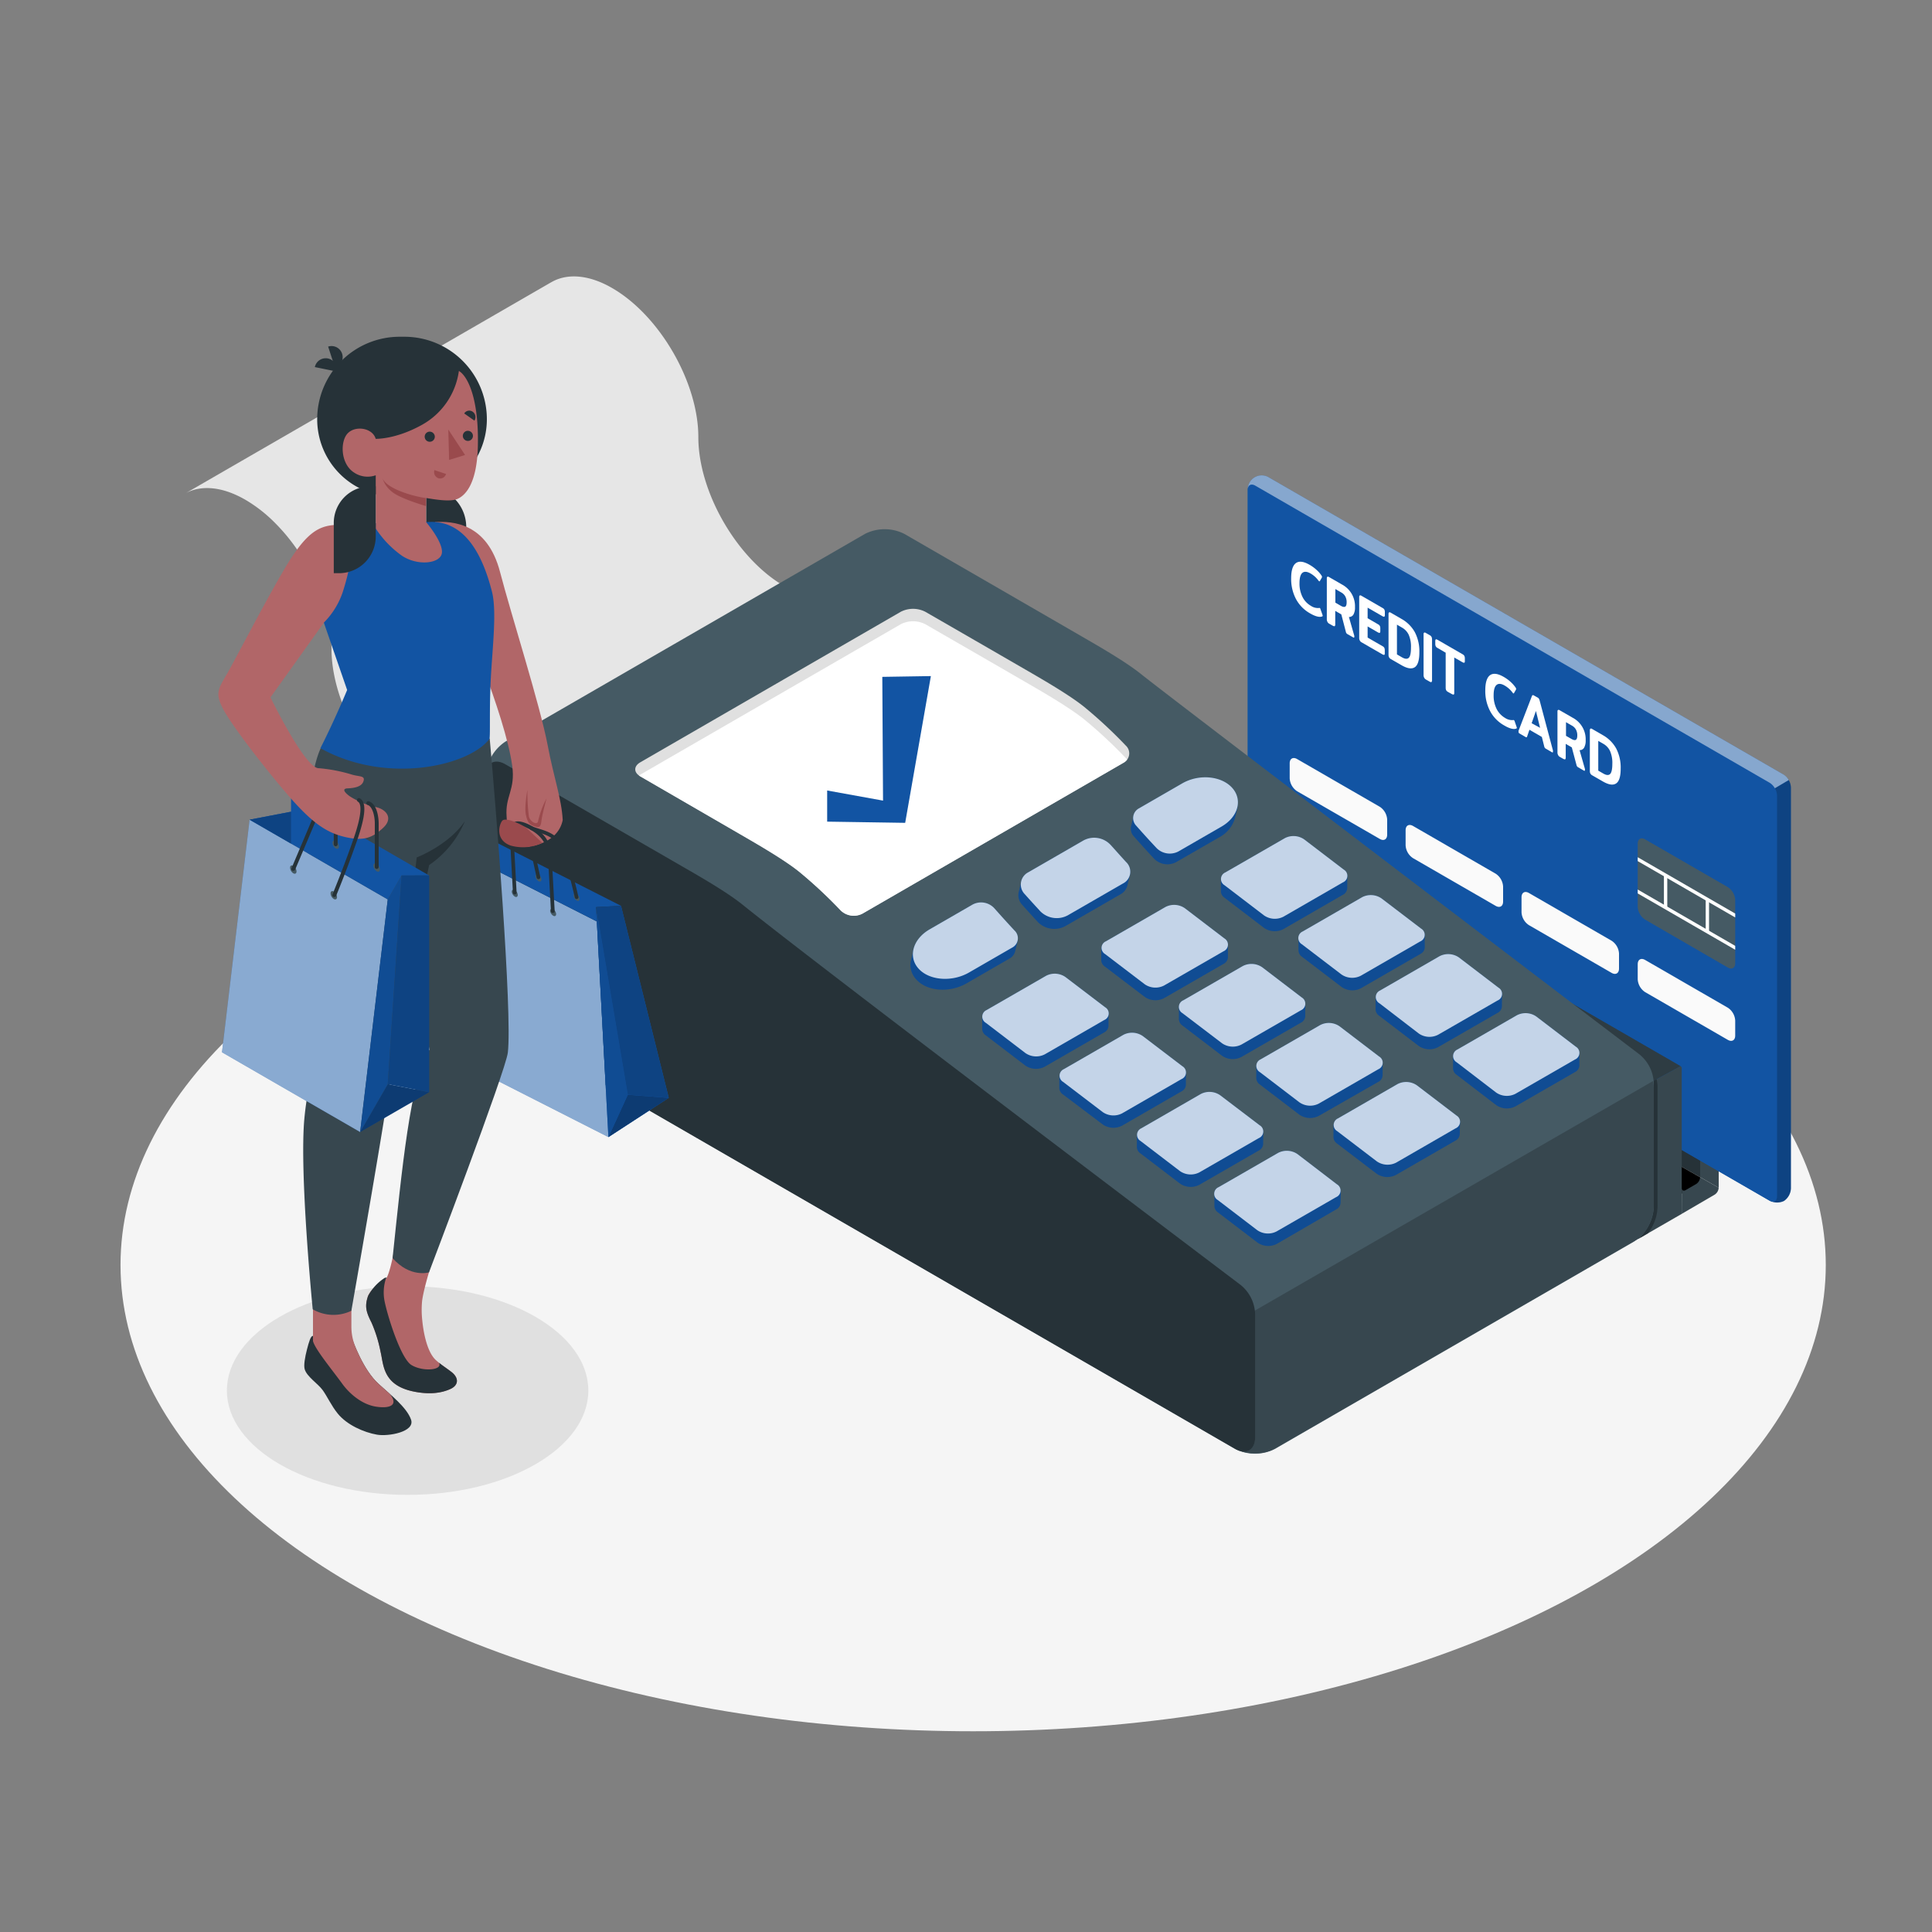 <svg xmlns="http://www.w3.org/2000/svg" xmlns:xlink="http://www.w3.org/1999/xlink" viewBox="0 0 500 500"><rect x="0" y="0" width="500" height="500" fill="#808080" stroke="none"/><defs><clipPath id="freepik--clip-path--inject-3"><path d="M449.07,232.91v16.37c0,1.23-.86,1.72-1.92,1.11L425.76,238a4.24,4.24,0,0,1-1.92-3.32V218.34c0-1.22.86-1.72,1.92-1.11l21.39,12.35A4.24,4.24,0,0,1,449.07,232.91Z" style="fill:#455a64"></path></clipPath></defs><g id="freepik--Floor--inject-3"><ellipse id="freepik--floor--inject-3" cx="251.85" cy="327.38" rx="220.66" ry="120.67" style="fill:#f5f5f5"></ellipse></g><g id="freepik--Shadow--inject-3"><ellipse id="freepik--shadow--inject-3" cx="105.49" cy="359.87" rx="46.77" ry="27" style="fill:#e0e0e0"></ellipse></g><g id="freepik--Device--inject-3"><g id="freepik--device--inject-3"><path d="M48.13,127.6c4-2.11,9.43-1.7,15.41,1.76a37.34,37.34,0,0,1,7.8,6.14c8.45,8.52,14.45,21.39,14.45,32.41,0,14.21,10,31.47,22.27,38.58l22.27,12.85,94.91-54.78L203,151.7c-12.29-7.09-22.27-24.37-22.27-38.57s-10-31.46-22.27-38.56c-6-3.49-11.54-3.86-15.55-1.66v0l-.54.3L111.06,91.3l-5,2.85Z" style="fill:#e6e6e6"></path><path d="M329.47,204h0a.67.67,0,0,0-.74,0L326,205.59a2.28,2.28,0,0,0-1,1.77v32.07L440,304.68l4.53-34.29Z" style="fill:#263238"></path><path d="M444.48,270.35a.75.75,0,0,0-.69.1L441,272a1.93,1.93,0,0,0-.72.75L325.25,206.34a2.16,2.16,0,0,1,.72-.75l2.75-1.58a.67.67,0,0,1,.74,0h0Z" style="fill:#455a64"></path><path d="M443.79,270.44,441,272a2.26,2.26,0,0,0-1,1.77v30.88l4.8,2.74V271C444.81,270.38,444.35,270.12,443.79,270.44Z" style="fill:#37474f"></path><polygon points="440.01 304.68 440.01 306.79 432.82 309.99 317.76 243.55 324.95 239.43 440.01 304.68"></polygon><path d="M435.22,314.15l8.57-5a2.25,2.25,0,0,0,1-1.77l-4.8-2.74a2.24,2.24,0,0,1-1,1.77L436.24,308c-.56.32-1,.06-1-.59Z" style="fill:#37474f"></path><g id="freepik--Cards--inject-3"><path d="M461.69,310.81a4.15,4.15,0,0,0,1.8-3.26V203.78a4.24,4.24,0,0,0-1.92-3.33L328.45,123.59a3.61,3.61,0,0,0-5.53,3.19V230.55a4.25,4.25,0,0,0,1.93,3.33L458,310.74A4.14,4.14,0,0,0,461.69,310.81Z" style="fill:#1254A3"></path><path d="M459.89,205.86V309.63c0,1.22-.86,1.72-1.92,1.11L324.85,233.88a4.25,4.25,0,0,1-1.93-3.33V126.78c0-1.22.87-1.72,1.93-1.11L458,202.53A4.24,4.24,0,0,1,459.89,205.86Z" style="fill:#1254A3"></path><path d="M463.49,203.78V307.55a4.15,4.15,0,0,1-1.8,3.26,4.08,4.08,0,0,1-3.31.11c.86.28,1.51-.22,1.51-1.29V205.85a4,4,0,0,0-.56-1.89l3.59-2.08A3.91,3.91,0,0,1,463.49,203.78Z" style="opacity:0.2"></path><path d="M449.07,232.91v16.37c0,1.23-.86,1.72-1.92,1.11L425.76,238a4.24,4.24,0,0,1-1.92-3.32V218.34c0-1.22.86-1.72,1.92-1.11l21.39,12.35A4.24,4.24,0,0,1,449.07,232.91Z" style="fill:#455a64"></path><g style="clip-path:url(#freepik--clip-path--inject-3)"><rect x="436.02" y="210.92" width="0.87" height="37.46" transform="translate(19.25 492.65) rotate(-59.98)" style="fill:#fff"></rect><rect x="441.43" y="232.77" width="0.87" height="8.34" style="fill:#fff"></rect><rect x="430.62" y="226.56" width="0.87" height="8.33" style="fill:#fff"></rect><rect x="436.02" y="219.28" width="0.87" height="37.46" transform="translate(12.01 496.83) rotate(-59.98)" style="fill:#fff"></rect></g><path d="M449.07,264.13V268c0,1.23-.86,1.72-1.92,1.11l-21.39-12.35a4.24,4.24,0,0,1-1.92-3.32v-3.89c0-1.23.86-1.72,1.92-1.11l21.39,12.35A4.24,4.24,0,0,1,449.07,264.13Z" style="fill:#fafafa"></path><path d="M419,246.78v3.89c0,1.22-.86,1.72-1.92,1.11l-21.39-12.35a4.24,4.24,0,0,1-1.92-3.33v-3.88c0-1.23.86-1.73,1.92-1.11l21.39,12.35A4.24,4.24,0,0,1,419,246.78Z" style="fill:#fafafa"></path><path d="M389,229.44v3.89c0,1.22-.86,1.72-1.92,1.11l-21.39-12.35a4.24,4.24,0,0,1-1.92-3.33v-3.89c0-1.22.86-1.72,1.92-1.11l21.39,12.35A4.26,4.26,0,0,1,389,229.44Z" style="fill:#fafafa"></path><path d="M359,212.1V216c0,1.23-.86,1.73-1.92,1.11l-21.39-12.34a4.27,4.27,0,0,1-1.92-3.33v-3.89c0-1.22.86-1.72,1.92-1.11l21.39,12.35A4.24,4.24,0,0,1,359,212.1Z" style="fill:#fafafa"></path><path d="M345.7,216.79l4.91,2.83a2.57,2.57,0,0,1,1.15,2v1.5c0,.73-.52,1-1.15.66L345.7,221a2.56,2.56,0,0,1-1.15-2v-1.5C344.55,216.72,345.07,216.42,345.7,216.79Z" style="opacity:0.15"></path><path d="M334.89,210.55l4.9,2.83a2.55,2.55,0,0,1,1.16,2v1.5c0,.74-.52,1-1.16.67l-4.9-2.83a2.54,2.54,0,0,1-1.15-2v-1.5C333.74,210.48,334.25,210.18,334.89,210.55Z" style="opacity:0.15"></path><path d="M396.79,256.69l-61-35.24c-1.06-.61-1.92-.12-1.92,1.11v1.8a4.24,4.24,0,0,0,1.92,3.33l61,35.24c1.06.61,1.92.12,1.92-1.11V260A4.24,4.24,0,0,0,396.79,256.69Z" style="opacity:0.15"></path><path d="M335.41,155.05a11.16,11.16,0,0,1-1.26-5.38c0-2,.41-3.34,1.23-3.94s2-.44,3.54.44a10.32,10.32,0,0,1,1.75,1.27,8,8,0,0,1,1.33,1.5.64.64,0,0,1,.13.36.38.38,0,0,1-.08.25l-.46.81c-.06.09-.12.12-.18.08a.8.8,0,0,1-.23-.23,6.62,6.62,0,0,0-2-1.79c-.91-.52-1.62-.58-2.12-.17s-.75,1.3-.75,2.68a7.64,7.64,0,0,0,.78,3.57,5.52,5.52,0,0,0,2.15,2.28,3.23,3.23,0,0,0,2.09.57.4.4,0,0,1,.23,0q.09,0,.18.3l.52,1.48a.93.93,0,0,1,.05.24c0,.07-.05.13-.16.17-.69.26-1.75,0-3.19-.85A9.24,9.24,0,0,1,335.41,155.05Z" style="fill:#fff"></path><path d="M343.52,160.89a1.3,1.3,0,0,1-.14-.65V149.78c0-.25,0-.42.14-.5s.24-.05.45.07l3.35,1.93a6.36,6.36,0,0,1,3.35,5.86,3.7,3.7,0,0,1-.39,1.89,1.31,1.31,0,0,1-1.18.65l1.39,4.86a.93.93,0,0,1,0,.27c0,.21-.09.26-.28.15l-1.47-.84a1.06,1.06,0,0,1-.27-.22.85.85,0,0,1-.16-.37L347.13,159l-1.57-.91v3.46a.67.67,0,0,1-.13.49c-.09.08-.25,0-.47-.08l-1-.57A1.08,1.08,0,0,1,343.52,160.89Zm3.48-4.11c.5.29.88.36,1.13.23s.38-.52.38-1.13a3.09,3.09,0,0,0-.35-1.53,2.59,2.59,0,0,0-1-1l-1.57-.91v3.52Z" style="fill:#fff"></path><path d="M351.9,165.73a1.3,1.3,0,0,1-.14-.65V154.62c0-.26,0-.42.14-.5s.24-.05.45.07l5.49,3.17a1.05,1.05,0,0,1,.44.42,1.43,1.43,0,0,1,.12.64v.65a.77.77,0,0,1-.12.52c-.08.07-.23,0-.44-.08l-3.9-2.25V160l2.72,1.58a1,1,0,0,1,.44.41,1.48,1.48,0,0,1,.12.65v.61a.77.77,0,0,1-.12.52c-.08.07-.22,0-.44-.08l-2.72-1.57V165l3.89,2.25a1,1,0,0,1,.43.42,1.51,1.51,0,0,1,.12.65v.64c0,.27,0,.44-.12.5s-.22,0-.43-.08l-5.48-3.16A1.08,1.08,0,0,1,351.9,165.73Z" style="fill:#fff"></path><path d="M359.49,170.11a1.3,1.3,0,0,1-.14-.65V159c0-.25,0-.42.14-.5s.24-.05.45.07l2.78,1.61a8.93,8.93,0,0,1,3.44,3.43,10.69,10.69,0,0,1,1.17,5.22c0,2-.39,3.33-1.19,3.85s-1.93.34-3.42-.52l-2.78-1.6A1.08,1.08,0,0,1,359.49,170.11Zm3.33,0c.79.45,1.37.5,1.76.14s.58-1.24.58-2.65a7.68,7.68,0,0,0-.58-3.31,4.26,4.26,0,0,0-1.76-1.88l-1.29-.75v7.7Z" style="fill:#fff"></path><path d="M368.56,175.35a1.34,1.34,0,0,1-.14-.66V164.24c0-.26,0-.42.14-.5s.24-.05.45.07l1,.57a1.2,1.2,0,0,1,.47.45,1.63,1.63,0,0,1,.13.67V176a.7.7,0,0,1-.13.5c-.09.07-.25.05-.47-.08l-1-.57A1.14,1.14,0,0,1,368.56,175.35Z" style="fill:#fff"></path><path d="M374.28,178.65a1.39,1.39,0,0,1-.14-.65v-9.08L372,167.67a1,1,0,0,1-.43-.42,1.43,1.43,0,0,1-.12-.64V166a.77.77,0,0,1,.12-.52c.08-.07.22,0,.43.08l6.53,3.77a1.17,1.17,0,0,1,.45.43,1.56,1.56,0,0,1,.12.66V171c0,.26,0,.42-.12.49s-.24,0-.45-.08l-2.17-1.25v9.08c0,.26,0,.42-.13.49s-.25,0-.47-.09l-1-.56A1.16,1.16,0,0,1,374.28,178.65Z" style="fill:#fff"></path><path d="M385.65,184.05a11.15,11.15,0,0,1-1.26-5.37c0-2,.41-3.35,1.23-3.94s2-.45,3.54.44a10.27,10.27,0,0,1,1.75,1.26,8.73,8.73,0,0,1,1.33,1.5.66.66,0,0,1,.13.36.36.36,0,0,1-.08.25l-.46.81c-.06.1-.12.13-.19.09a1.09,1.09,0,0,1-.22-.24,6.64,6.64,0,0,0-2-1.78c-.9-.53-1.61-.58-2.11-.17s-.76,1.3-.76,2.67a7.66,7.66,0,0,0,.79,3.58,5.64,5.64,0,0,0,2.15,2.28,3.34,3.34,0,0,0,2.09.57.3.3,0,0,1,.22,0,.64.64,0,0,1,.19.3l.51,1.48a.69.69,0,0,1,.06.24c0,.07-.06.13-.16.18-.69.26-1.75,0-3.19-.86A9.18,9.18,0,0,1,385.65,184.05Z" style="fill:#fff"></path><path d="M393,189.36a1.18,1.18,0,0,1,0-.25l3.43-8.9c.06-.17.13-.27.2-.3a.41.41,0,0,1,.33.07l1,.56a.85.85,0,0,1,.32.3,2.28,2.28,0,0,1,.2.53l3.42,12.85a1.25,1.25,0,0,1,0,.31c0,.2-.08.25-.24.16l-1.6-.93a.9.9,0,0,1-.27-.23,1.15,1.15,0,0,1-.15-.38l-.61-2.43-3.21-1.86-.6,1.74c0,.12-.09.18-.15.2a.36.36,0,0,1-.27-.07l-1.6-.93A.46.46,0,0,1,393,189.36Zm5.57-1L397.5,184l-1.11,3.17Z" style="fill:#fff"></path><path d="M403.21,195.35a1.28,1.28,0,0,1-.14-.65V184.25c0-.26,0-.43.14-.5s.24-.06.45.07l3.35,1.93a6.32,6.32,0,0,1,3.36,5.85,3.69,3.69,0,0,1-.4,1.89,1.31,1.31,0,0,1-1.18.65l1.39,4.86a.93.93,0,0,1,0,.27c0,.21-.09.26-.28.16l-1.47-.85a.89.89,0,0,1-.27-.22A1,1,0,0,1,408,198l-1.22-4.58-1.57-.91V196a.71.71,0,0,1-.13.5c-.09.07-.25,0-.47-.09l-1-.57A1.08,1.08,0,0,1,403.21,195.35Zm3.48-4.11c.5.29.88.37,1.13.23s.38-.51.38-1.12a3.1,3.1,0,0,0-.35-1.54,2.59,2.59,0,0,0-1-1l-1.57-.91v3.53Z" style="fill:#fff"></path><path d="M411.59,200.19a1.39,1.39,0,0,1-.14-.65V189.09a.69.69,0,0,1,.14-.51c.09-.07.24-.05.45.07l2.78,1.61a8.93,8.93,0,0,1,3.44,3.43,10.69,10.69,0,0,1,1.17,5.22c0,2.05-.39,3.33-1.19,3.85s-1.93.34-3.42-.52l-2.78-1.6A1.08,1.08,0,0,1,411.59,200.19Zm3.34,0c.78.45,1.37.5,1.75.14s.59-1.24.59-2.65a7.66,7.66,0,0,0-.59-3.31,4.24,4.24,0,0,0-1.75-1.88l-1.3-.75v7.7Z" style="fill:#fff"></path><path d="M462.92,201.88,459.33,204a4,4,0,0,0-1.36-1.43L324.84,125.67c-1-.55-1.76-.19-1.9.8a3.59,3.59,0,0,1,5.51-2.88l133.12,76.86A3.81,3.81,0,0,1,462.92,201.88Z" style="fill:#fafafa;opacity:0.5"></path></g><path d="M434.92,275.93l-11.38,6.19a3.53,3.53,0,0,0-.3,1.37v36.39a.82.82,0,0,0,.21.6l-115-66.37h0a.7.7,0,0,1-.3-.65V217.06a2.28,2.28,0,0,1,1-1.77l9.95-5.76a.66.66,0,0,1,.74-.05Z" style="fill:#263238"></path><path d="M434.93,275.92,329.76,215.18l-4.8-2.77-5.07-2.93a.66.66,0,0,0-.74.05l-9.95,5.76a2,2,0,0,0-.71.76l115.06,66.06Z" style="fill:#37474f;opacity:0.5"></path><path d="M423.54,282.12a3.68,3.68,0,0,0-.31,1.39V319.9c0,.65.46.91,1,.59l11-6.34V276.59a.7.7,0,0,0-.3-.66Z" style="fill:#37474f"></path><path d="M424.36,320.39l.39-.19,1.69-1a11.45,11.45,0,0,0,2.53-7.17V281.28a9,9,0,0,0-.25-2l-.91.5a7.72,7.72,0,0,1,.16,1.48v30.77A13.32,13.32,0,0,1,424.36,320.39Z" style="fill:#263238"></path><path d="M295.34,174.48c-3.88-3.14-10.94-7.21-15.28-9.71-7.3-4.23-34.59-20-46-26.59a11.29,11.29,0,0,0-10.22,0l-93,53.72a11.33,11.33,0,0,0-5.11,8.85V257a11.36,11.36,0,0,0,5.11,8.86L319.69,375a11.35,11.35,0,0,0,10.22,0l93-53.7A11.36,11.36,0,0,0,428,312.4V280.7a10,10,0,0,0-3.94-8C402.72,256.49,301.54,179.49,295.34,174.48Z" style="fill:#455a64"></path><path d="M428,312.4V281.63a7.9,7.9,0,0,0-.22-1.84L324.54,339.3a9,9,0,0,1,.25,1.95V372c0,3-1.9,4.31-4.36,3.31l.07,0c.23.1.46.19.7.27l.46.14c.25.07.5.13.76.18s.34.06.51.09l.77.1.58,0,.73,0,.65,0,.66-.05c.24,0,.48-.08.72-.13l.56-.1c.26-.07.52-.16.77-.24s.3-.08.44-.14a7.53,7.53,0,0,0,.95-.45.61.61,0,0,0,.14-.07l93-53.7,1.34-.76A12.37,12.37,0,0,0,428,312.4Z" style="fill:#37474f"></path><path d="M192.12,234.09c17.44,14.08,108.52,83,128.7,98.26a10,10,0,0,1,4,8V372c0,3.25-2.3,4.58-5.11,3L130.79,265.9a11.36,11.36,0,0,1-5.11-8.86V200.75c0-3.25,2.3-4.58,5.11-2.95l46,26.56C181.16,226.87,188.22,230.94,192.12,234.09Z" style="fill:#263238"></path><path d="M191.56,215.86c4.34,2.5,11.4,6.57,15.31,9.73a119.5,119.5,0,0,1,10.72,10,4.86,4.86,0,0,0,5.65.82l67.48-39a2.72,2.72,0,0,0,.64-4.45,120.36,120.36,0,0,0-10.75-10c-3.89-3.14-10.95-7.2-15.29-9.71-8.26-4.78-17.53-10.13-25.88-14.94a7,7,0,0,0-6.29,0L165.7,197.29c-1.73,1-1.73,2.63,0,3.63Z" style="fill:#e0e0e0"></path><path d="M233.15,161.53a7,7,0,0,1,6.29,0c8.35,4.81,17.62,10.16,25.88,14.94,4.34,2.51,11.4,6.58,15.29,9.72a120.19,120.19,0,0,1,10.75,10,3.12,3.12,0,0,1,.33.41,3.22,3.22,0,0,1-1,.85l-67.48,39a4.86,4.86,0,0,1-5.65-.82,119.5,119.5,0,0,0-10.72-10c-3.91-3.16-11-7.23-15.31-9.73L165.7,200.92c-.12-.07-.21-.15-.31-.22a2.44,2.44,0,0,1,.31-.22Z" style="fill:#fff"></path><polygon points="234.26 212.95 214.07 212.64 214.07 204.58 228.53 207.2 228.34 175.17 240.91 174.97 234.26 212.95" style="fill:#1254A3"></polygon><path d="M292.73,213.82h0l.67-2.78,2.8-.23,9.15-5.28c4.34-2.5,10.09-2,12.89,1.11a5.67,5.67,0,0,1,1.27,2.27l.79-.07-.71,2.95h0a8.18,8.18,0,0,1-4.05,4.9l-11.14,6.42a4.82,4.82,0,0,1-5.65-.81c-1.76-1.88-3.52-3.83-5.28-5.81A2.92,2.92,0,0,1,292.73,213.82Z" style="fill:#1254A3"></path><path d="M292.73,213.82h0l.67-2.78,2.8-.23,9.15-5.28c4.34-2.5,10.09-2,12.89,1.11a5.67,5.67,0,0,1,1.27,2.27l.79-.07-.71,2.95h0a8.18,8.18,0,0,1-4.05,4.9l-11.14,6.42a4.82,4.82,0,0,1-5.65-.81c-1.76-1.88-3.52-3.83-5.28-5.81A2.92,2.92,0,0,1,292.73,213.82Z" style="opacity:0.1"></path><path d="M305,220.34l11.14-6.43c4.35-2.51,5.51-7,2.71-10.06s-8.55-3.61-12.89-1.11l-11.14,6.43a2.85,2.85,0,0,0-.75,4.54q2.64,3,5.29,5.81A4.81,4.81,0,0,0,305,220.34Z" style="fill:#1254A3"></path><path d="M235.76,248.48l0,0,.68-2.82.79-.07a9.75,9.75,0,0,1,2.7-2.25l11.14-6.43a4.65,4.65,0,0,1,5.56.9c1.73,1.95,3.46,3.87,5.19,5.73l1.57-.13-.71,2.93h0a2.94,2.94,0,0,1-1.4,1.72l-11.14,6.43c-4.35,2.51-10.22,2.11-13-1A5.48,5.48,0,0,1,235.76,248.48Z" style="fill:#1254A3"></path><path d="M235.76,248.48l0,0,.68-2.82.79-.07a9.75,9.75,0,0,1,2.7-2.25l11.14-6.43a4.65,4.65,0,0,1,5.56.9c1.73,1.95,3.46,3.87,5.19,5.73l1.57-.13-.71,2.93h0a2.94,2.94,0,0,1-1.4,1.72l-11.14,6.43c-4.35,2.51-10.22,2.11-13-1A5.48,5.48,0,0,1,235.76,248.48Z" style="opacity:0.1"></path><path d="M250.77,251.69l11.14-6.43a2.73,2.73,0,0,0,.64-4.45c-1.76-1.89-3.51-3.83-5.27-5.81a4.65,4.65,0,0,0-5.56-.91l-11.14,6.43c-4.34,2.51-5.65,7.09-2.84,10.18S246.43,254.19,250.77,251.69Z" style="fill:#1254A3"></path><path d="M263.64,230.88h0l.66-2.75,2.14-.14,13.33-7.7a5.82,5.82,0,0,1,6.95,1.13q2,2.28,4.05,4.47a3.91,3.91,0,0,1,.36.47l1.33-.08-.69,2.87,0,0a3.6,3.6,0,0,1-1.78,2.29l-14.29,8.24a6,6,0,0,1-7.05-1c-1.35-1.46-2.71-2.95-4.06-4.47A3.66,3.66,0,0,1,263.64,230.88Z" style="fill:#1254A3"></path><path d="M263.64,230.88h0l.66-2.75,2.14-.14,13.33-7.7a5.82,5.82,0,0,1,6.95,1.13q2,2.28,4.05,4.47a3.91,3.91,0,0,1,.36.47l1.33-.08-.69,2.87,0,0a3.6,3.6,0,0,1-1.78,2.29l-14.29,8.24a6,6,0,0,1-7.05-1c-1.35-1.46-2.71-2.95-4.06-4.47A3.66,3.66,0,0,1,263.64,230.88Z" style="opacity:0.1"></path><path d="M265.22,231.42c1.35,1.52,2.71,3,4.06,4.47a6,6,0,0,0,7.05,1l14.29-8.24a3.42,3.42,0,0,0,.81-5.56c-1.35-1.46-2.7-3-4.05-4.48a5.81,5.81,0,0,0-6.95-1.12l-14.28,8.24A3.56,3.56,0,0,0,265.22,231.42Z" style="fill:#1254A3"></path><g style="opacity:0.75"><path d="M305,220.34l11.14-6.43c4.35-2.51,5.51-7,2.71-10.06s-8.55-3.61-12.89-1.11l-11.14,6.43a2.85,2.85,0,0,0-.75,4.54q2.64,3,5.29,5.81A4.81,4.81,0,0,0,305,220.34Z" style="fill:#fff"></path><path d="M250.77,251.69l11.14-6.43a2.73,2.73,0,0,0,.64-4.45c-1.76-1.89-3.51-3.83-5.27-5.81a4.65,4.65,0,0,0-5.56-.91l-11.14,6.43c-4.34,2.51-5.65,7.09-2.84,10.18S246.43,254.19,250.77,251.69Z" style="fill:#fff"></path><path d="M265.22,231.42c1.35,1.52,2.71,3,4.06,4.47a6,6,0,0,0,7.05,1l14.29-8.24a3.42,3.42,0,0,0,.81-5.56c-1.35-1.46-2.7-3-4.05-4.48a5.81,5.81,0,0,0-6.95-1.12l-14.28,8.24A3.56,3.56,0,0,0,265.22,231.42Z" style="fill:#fff"></path></g><path d="M286.89,262.28l-2.94.07-8.23-6.28a4.87,4.87,0,0,0-5-.32L258.14,263l-3.95.1v3.22h0a2.09,2.09,0,0,0,.92,1.62l10.24,7.82a4.89,4.89,0,0,0,5,.32l15.39-8.88a2,2,0,0,0,1.14-1.7h0Z" style="fill:#1254A3"></path><path d="M286.89,262.28l-2.94.07-8.23-6.28a4.87,4.87,0,0,0-5-.32L258.14,263l-3.95.1v3.22h0a2.09,2.09,0,0,0,.92,1.62l10.24,7.82a4.89,4.89,0,0,0,5,.32l15.39-8.88a2,2,0,0,0,1.14-1.7h0Z" style="opacity:0.1"></path><path d="M255.33,261.4l15.4-8.87a4.87,4.87,0,0,1,5,.32L286,260.67a1.84,1.84,0,0,1-.22,3.31l-15.39,8.88a4.89,4.89,0,0,1-5-.32l-10.24-7.82A1.86,1.86,0,0,1,255.33,261.4Z" style="fill:#1254A3"></path><path d="M255.33,261.4l15.4-8.87a4.87,4.87,0,0,1,5,.32L286,260.67a1.84,1.84,0,0,1-.22,3.31l-15.39,8.88a4.89,4.89,0,0,1-5-.32l-10.24-7.82A1.86,1.86,0,0,1,255.33,261.4Z" style="fill:#fff;opacity:0.75"></path><path d="M347,308.11l-2.94.08-8.23-6.29a4.89,4.89,0,0,0-5-.32l-12.59,7.26-3.95.09v3.22h0a2.06,2.06,0,0,0,.92,1.62l10.24,7.82a4.87,4.87,0,0,0,5,.32L345.8,313a2,2,0,0,0,1.13-1.71h0Z" style="fill:#1254A3"></path><path d="M347,308.11l-2.94.08-8.23-6.29a4.89,4.89,0,0,0-5-.32l-12.59,7.26-3.95.09v3.22h0a2.06,2.06,0,0,0,.92,1.62l10.24,7.82a4.87,4.87,0,0,0,5,.32L345.8,313a2,2,0,0,0,1.13-1.71h0Z" style="opacity:0.1"></path><path d="M315.39,307.23l15.4-8.87a4.89,4.89,0,0,1,5,.32L346,306.5a1.85,1.85,0,0,1-.22,3.32l-15.4,8.87a4.87,4.87,0,0,1-5-.32l-10.24-7.82A1.86,1.86,0,0,1,315.39,307.23Z" style="fill:#1254A3"></path><path d="M315.39,307.23l15.4-8.87a4.89,4.89,0,0,1,5,.32L346,306.5a1.85,1.85,0,0,1-.22,3.32l-15.4,8.87a4.87,4.87,0,0,1-5-.32l-10.24-7.82A1.86,1.86,0,0,1,315.39,307.23Z" style="fill:#fff;opacity:0.75"></path><path d="M306.91,277.56l-2.94.07-8.23-6.28a4.89,4.89,0,0,0-5-.33l-12.59,7.26-4,.1v3.22h0a2.11,2.11,0,0,0,.92,1.62L285.38,291a4.89,4.89,0,0,0,5,.33l15.39-8.88a2,2,0,0,0,1.14-1.7h0Z" style="fill:#1254A3"></path><path d="M306.91,277.56l-2.94.07-8.23-6.28a4.89,4.89,0,0,0-5-.33l-12.59,7.26-4,.1v3.22h0a2.11,2.11,0,0,0,.92,1.62L285.38,291a4.89,4.89,0,0,0,5,.33l15.39-8.88a2,2,0,0,0,1.14-1.7h0Z" style="opacity:0.1"></path><path d="M275.35,276.68l15.4-8.88a4.89,4.89,0,0,1,5,.33L306,275.94a1.85,1.85,0,0,1-.22,3.32l-15.39,8.88a4.89,4.89,0,0,1-5-.33L275.14,280A1.86,1.86,0,0,1,275.35,276.68Z" style="fill:#1254A3"></path><path d="M275.35,276.68l15.4-8.88a4.89,4.89,0,0,1,5,.33L306,275.94a1.85,1.85,0,0,1-.22,3.32l-15.39,8.88a4.89,4.89,0,0,1-5-.33L275.14,280A1.86,1.86,0,0,1,275.35,276.68Z" style="fill:#fff;opacity:0.75"></path><path d="M326.93,292.83l-2.94.08-8.23-6.29a4.89,4.89,0,0,0-5-.32l-12.59,7.26-3.95.1v3.22h0a2.06,2.06,0,0,0,.92,1.61l10.24,7.82a4.87,4.87,0,0,0,5,.32l15.39-8.87a2,2,0,0,0,1.13-1.71h0Z" style="fill:#1254A3"></path><path d="M326.93,292.83l-2.94.08-8.23-6.29a4.89,4.89,0,0,0-5-.32l-12.59,7.26-3.95.1v3.22h0a2.06,2.06,0,0,0,.92,1.61l10.24,7.82a4.87,4.87,0,0,0,5,.32l15.39-8.87a2,2,0,0,0,1.13-1.71h0Z" style="opacity:0.1"></path><path d="M295.37,292l15.4-8.88a4.89,4.89,0,0,1,5,.32L326,291.22a1.85,1.85,0,0,1-.22,3.32l-15.39,8.87a4.87,4.87,0,0,1-5-.32l-10.24-7.82A1.85,1.85,0,0,1,295.37,292Z" style="fill:#1254A3"></path><path d="M295.37,292l15.4-8.88a4.89,4.89,0,0,1,5,.32L326,291.22a1.85,1.85,0,0,1-.22,3.32l-15.39,8.87a4.87,4.87,0,0,1-5-.32l-10.24-7.82A1.85,1.85,0,0,1,295.37,292Z" style="fill:#fff;opacity:0.75"></path><path d="M317.79,244.47l-2.94.08-8.23-6.29a4.89,4.89,0,0,0-5-.32L289,245.2l-4,.1v3.22h0a2.09,2.09,0,0,0,.92,1.61L296.26,258a4.87,4.87,0,0,0,5,.32l15.4-8.87a2,2,0,0,0,1.13-1.71h0Z" style="fill:#1254A3"></path><path d="M317.79,244.47l-2.94.08-8.23-6.29a4.89,4.89,0,0,0-5-.32L289,245.2l-4,.1v3.22h0a2.09,2.09,0,0,0,.92,1.61L296.26,258a4.87,4.87,0,0,0,5,.32l15.4-8.87a2,2,0,0,0,1.13-1.71h0Z" style="opacity:0.1"></path><path d="M286.23,243.6l15.4-8.88a4.89,4.89,0,0,1,5,.32l10.24,7.82a1.86,1.86,0,0,1-.21,3.32l-15.4,8.87a4.87,4.87,0,0,1-5-.32L286,246.91A1.85,1.85,0,0,1,286.23,243.6Z" style="fill:#1254A3"></path><path d="M286.23,243.6l15.4-8.88a4.89,4.89,0,0,1,5,.32l10.24,7.82a1.86,1.86,0,0,1-.21,3.32l-15.4,8.87a4.87,4.87,0,0,1-5-.32L286,246.91A1.85,1.85,0,0,1,286.23,243.6Z" style="fill:#fff;opacity:0.75"></path><path d="M377.85,290.31l-2.94.07-8.23-6.29a4.91,4.91,0,0,0-5-.32L349.1,291l-4,.1v3.22h0a2.09,2.09,0,0,0,.92,1.62l10.24,7.81a4.89,4.89,0,0,0,5,.33l15.39-8.88a2,2,0,0,0,1.13-1.71h0Z" style="fill:#1254A3"></path><path d="M377.85,290.31l-2.94.07-8.23-6.29a4.91,4.91,0,0,0-5-.32L349.1,291l-4,.1v3.22h0a2.09,2.09,0,0,0,.92,1.62l10.24,7.81a4.89,4.89,0,0,0,5,.33l15.39-8.88a2,2,0,0,0,1.13-1.71h0Z" style="opacity:0.1"></path><path d="M346.29,289.43l15.4-8.88a4.89,4.89,0,0,1,5,.33l10.24,7.81a1.85,1.85,0,0,1-.22,3.32l-15.39,8.88a4.89,4.89,0,0,1-5-.33l-10.24-7.81A1.86,1.86,0,0,1,346.29,289.43Z" style="fill:#1254A3"></path><path d="M346.29,289.43l15.4-8.88a4.89,4.89,0,0,1,5,.33l10.24,7.81a1.85,1.85,0,0,1-.22,3.32l-15.39,8.88a4.89,4.89,0,0,1-5-.33l-10.24-7.81A1.86,1.86,0,0,1,346.29,289.43Z" style="fill:#fff;opacity:0.75"></path><path d="M337.81,259.75l-2.94.08-8.23-6.29a4.87,4.87,0,0,0-5-.32l-12.59,7.25-3.95.1v3.22h0a2.09,2.09,0,0,0,.92,1.62l10.24,7.82a4.89,4.89,0,0,0,5,.32l15.4-8.87A2,2,0,0,0,337.8,263h0Z" style="fill:#1254A3"></path><path d="M337.81,259.75l-2.94.08-8.23-6.29a4.87,4.87,0,0,0-5-.32l-12.59,7.25-3.95.1v3.22h0a2.09,2.09,0,0,0,.92,1.62l10.24,7.82a4.89,4.89,0,0,0,5,.32l15.4-8.87A2,2,0,0,0,337.8,263h0Z" style="opacity:0.1"></path><path d="M306.25,258.87l15.4-8.87a4.89,4.89,0,0,1,5,.32l10.24,7.82a1.86,1.86,0,0,1-.21,3.32l-15.4,8.87a4.89,4.89,0,0,1-5-.32L306,262.19A1.86,1.86,0,0,1,306.25,258.87Z" style="fill:#1254A3"></path><path d="M306.25,258.87l15.4-8.87a4.89,4.89,0,0,1,5,.32l10.24,7.82a1.86,1.86,0,0,1-.21,3.32l-15.4,8.87a4.89,4.89,0,0,1-5-.32L306,262.19A1.86,1.86,0,0,1,306.25,258.87Z" style="fill:#fff;opacity:0.75"></path><path d="M357.83,275l-2.94.07-8.23-6.28a4.87,4.87,0,0,0-5-.32l-12.59,7.25-3.95.1v3.22h0a2.09,2.09,0,0,0,.92,1.62l10.24,7.82a4.91,4.91,0,0,0,5,.32L356.68,280a2,2,0,0,0,1.14-1.7h0Z" style="fill:#1254A3"></path><path d="M357.83,275l-2.94.07-8.23-6.28a4.87,4.87,0,0,0-5-.32l-12.59,7.25-3.95.1v3.22h0a2.09,2.09,0,0,0,.92,1.62l10.24,7.82a4.91,4.91,0,0,0,5,.32L356.68,280a2,2,0,0,0,1.14-1.7h0Z" style="opacity:0.1"></path><path d="M326.27,274.15l15.4-8.87a4.87,4.87,0,0,1,5,.32l10.24,7.82a1.84,1.84,0,0,1-.22,3.31l-15.39,8.88a4.89,4.89,0,0,1-5-.32l-10.24-7.82A1.86,1.86,0,0,1,326.27,274.15Z" style="fill:#1254A3"></path><path d="M326.27,274.15l15.4-8.87a4.87,4.87,0,0,1,5,.32l10.24,7.82a1.84,1.84,0,0,1-.22,3.31l-15.39,8.88a4.89,4.89,0,0,1-5-.32l-10.24-7.82A1.86,1.86,0,0,1,326.27,274.15Z" style="fill:#fff;opacity:0.75"></path><path d="M348.68,226.66l-2.94.07-8.23-6.28a4.87,4.87,0,0,0-5-.32l-12.59,7.25-3.95.1v3.22h0a2.09,2.09,0,0,0,.92,1.62l10.24,7.82a4.89,4.89,0,0,0,5,.32l15.39-8.88a2,2,0,0,0,1.14-1.7h0Z" style="fill:#1254A3"></path><path d="M348.68,226.66l-2.94.07-8.23-6.28a4.87,4.87,0,0,0-5-.32l-12.59,7.25-3.95.1v3.22h0a2.09,2.09,0,0,0,.92,1.62l10.24,7.82a4.89,4.89,0,0,0,5,.32l15.39-8.88a2,2,0,0,0,1.14-1.7h0Z" style="opacity:0.1"></path><path d="M317.12,225.78l15.4-8.87a4.87,4.87,0,0,1,5,.32l10.24,7.82a1.84,1.84,0,0,1-.22,3.31l-15.39,8.88a4.89,4.89,0,0,1-5-.32l-10.24-7.82A1.86,1.86,0,0,1,317.12,225.78Z" style="fill:#1254A3"></path><path d="M317.12,225.78l15.4-8.87a4.87,4.87,0,0,1,5,.32l10.24,7.82a1.84,1.84,0,0,1-.22,3.31l-15.39,8.88a4.89,4.89,0,0,1-5-.32l-10.24-7.82A1.86,1.86,0,0,1,317.12,225.78Z" style="fill:#fff;opacity:0.75"></path><path d="M408.74,272.49l-2.94.08-8.23-6.29a4.87,4.87,0,0,0-5-.32L380,273.21l-3.95.1v3.22h0a2.06,2.06,0,0,0,.92,1.62L387.21,286a4.87,4.87,0,0,0,5,.32l15.4-8.87a2,2,0,0,0,1.13-1.71h0Z" style="fill:#1254A3"></path><path d="M408.74,272.49l-2.94.08-8.23-6.29a4.87,4.87,0,0,0-5-.32L380,273.21l-3.95.1v3.22h0a2.06,2.06,0,0,0,.92,1.62L387.21,286a4.87,4.87,0,0,0,5,.32l15.4-8.87a2,2,0,0,0,1.13-1.71h0Z" style="opacity:0.1"></path><path d="M377.18,271.61l15.4-8.87a4.89,4.89,0,0,1,5,.32l10.24,7.82a1.85,1.85,0,0,1-.22,3.32l-15.4,8.87a4.87,4.87,0,0,1-5-.32L377,274.93A1.86,1.86,0,0,1,377.18,271.61Z" style="fill:#1254A3"></path><path d="M377.18,271.61l15.4-8.87a4.89,4.89,0,0,1,5,.32l10.24,7.82a1.85,1.85,0,0,1-.22,3.32l-15.4,8.87a4.87,4.87,0,0,1-5-.32L377,274.93A1.86,1.86,0,0,1,377.18,271.61Z" style="fill:#fff;opacity:0.75"></path><path d="M388.72,257.21l-2.94.08L377.55,251a4.89,4.89,0,0,0-5-.32L360,257.94l-4,.1v3.22h0a2.06,2.06,0,0,0,.92,1.61l10.24,7.82a4.85,4.85,0,0,0,5,.32l15.4-8.87a2,2,0,0,0,1.13-1.71h0Z" style="fill:#1254A3"></path><path d="M388.72,257.21l-2.94.08L377.55,251a4.89,4.89,0,0,0-5-.32L360,257.94l-4,.1v3.22h0a2.06,2.06,0,0,0,.92,1.61l10.24,7.82a4.85,4.85,0,0,0,5,.32l15.4-8.87a2,2,0,0,0,1.13-1.71h0Z" style="opacity:0.1"></path><path d="M357.16,256.34l15.4-8.88a4.89,4.89,0,0,1,5,.32l10.24,7.82a1.85,1.85,0,0,1-.22,3.32l-15.4,8.87a4.85,4.85,0,0,1-5-.32L357,259.65A1.85,1.85,0,0,1,357.16,256.34Z" style="fill:#1254A3"></path><path d="M357.16,256.34l15.4-8.88a4.89,4.89,0,0,1,5,.32l10.24,7.82a1.85,1.85,0,0,1-.22,3.32l-15.4,8.87a4.85,4.85,0,0,1-5-.32L357,259.65A1.85,1.85,0,0,1,357.16,256.34Z" style="fill:#fff;opacity:0.75"></path><path d="M368.7,241.94l-2.94.07-8.23-6.28a4.89,4.89,0,0,0-5-.33L340,242.66l-3.95.1V246h0a2.08,2.08,0,0,0,.92,1.62l10.24,7.81a4.89,4.89,0,0,0,5,.33l15.39-8.88a2,2,0,0,0,1.13-1.7h0Z" style="fill:#1254A3"></path><path d="M368.7,241.94l-2.94.07-8.23-6.28a4.89,4.89,0,0,0-5-.33L340,242.66l-3.95.1V246h0a2.08,2.08,0,0,0,.92,1.62l10.24,7.81a4.89,4.89,0,0,0,5,.33l15.39-8.88a2,2,0,0,0,1.13-1.7h0Z" style="opacity:0.1"></path><path d="M337.14,241.06l15.4-8.88a4.89,4.89,0,0,1,5,.33l10.24,7.81a1.85,1.85,0,0,1-.22,3.32l-15.39,8.88a4.89,4.89,0,0,1-5-.33l-10.24-7.81A1.86,1.86,0,0,1,337.14,241.06Z" style="fill:#1254A3"></path><path d="M337.14,241.06l15.4-8.88a4.89,4.89,0,0,1,5,.33l10.24,7.81a1.85,1.85,0,0,1-.22,3.32l-15.39,8.88a4.89,4.89,0,0,1-5-.33l-10.24-7.81A1.86,1.86,0,0,1,337.14,241.06Z" style="fill:#fff;opacity:0.75"></path></g></g><g id="freepik--Character--inject-3"><g id="freepik--character--inject-3"><path d="M120.66,147.44h0V136.35A10.39,10.39,0,0,0,110.27,126h0v11.09A10.39,10.39,0,0,0,120.66,147.44Z" style="fill:#263238"></path><polygon points="154.46 238.48 121.25 221.61 124.25 277.41 157.46 294.28 154.46 238.48" style="fill:#1254A3"></polygon><polygon points="154.46 238.48 121.25 221.61 124.25 277.41 157.46 294.28 154.46 238.48" style="fill:#fff;opacity:0.5"></polygon><polygon points="157.46 294.28 173.07 284.12 160.71 234.42 154.46 238.48 157.46 294.28" style="fill:#1254A3"></polygon><polygon points="173.07 284.12 162.47 283.32 157.46 294.28 173.07 284.12" style="fill:#1254A3"></polygon><polygon points="173.07 284.12 162.47 283.32 157.46 294.28 173.07 284.12" style="opacity:0.3"></polygon><polygon points="162.47 283.32 154.26 234.76 154.46 238.48 157.46 294.28 162.47 283.32" style="fill:#1254A3"></polygon><polygon points="162.47 283.32 154.26 234.76 154.46 238.48 157.46 294.28 162.47 283.32" style="opacity:0.1"></polygon><polygon points="121.25 221.61 127.69 221.27 127.49 217.55 160.71 234.42 154.26 234.76 154.46 238.48 121.25 221.61" style="fill:#1254A3"></polygon><path d="M143.93,236.54c0,.47-.3.69-.73.47a1.67,1.67,0,0,1-.82-1.26c0-.48.3-.69.73-.48A1.69,1.69,0,0,1,143.93,236.54Z" style="fill:#455a64"></path><path d="M134,231.58c0,.48-.3.7-.73.48a1.7,1.7,0,0,1-.82-1.26c0-.48.3-.69.73-.48A1.66,1.66,0,0,1,134,231.58Z" style="fill:#455a64"></path><path d="M150,232.59c0,.48-.3.69-.73.47a1.65,1.65,0,0,1-.82-1.26c0-.48.3-.69.73-.47A1.65,1.65,0,0,1,150,232.59Z" style="fill:#455a64"></path><path d="M140.13,227.58c0,.48-.3.69-.73.48a1.66,1.66,0,0,1-.82-1.27c0-.48.3-.69.73-.47A1.67,1.67,0,0,1,140.13,227.58Z" style="fill:#455a64"></path><polygon points="160.71 234.42 154.26 234.76 162.47 283.32 173.07 284.12 160.71 234.42" style="fill:#1254A3"></polygon><polygon points="160.71 234.42 154.26 234.76 162.47 283.32 173.07 284.12 160.71 234.42" style="opacity:0.2"></polygon><polygon points="127.49 217.55 127.69 221.27 127.89 224.99 129.58 225.84 127.49 217.55" style="fill:#1254A3"></polygon><polygon points="127.49 217.55 127.69 221.27 127.89 224.99 129.58 225.84 127.49 217.55" style="opacity:0.2"></polygon><path d="M112.56,135.1c4.48-.24,13.55.14,16.87,13,2.8,10.8,10.37,34.44,12.34,44.94,1.5,8,3.56,13.6,3.86,19.18-.56,2.87-2.85,6-9.15,7-6-1.59-4.95-2.58-5.37-7.9s2.32-6.84,1.45-13.15c-1.82-13.25-13.68-40.86-13.68-40.86Z" style="fill:#b16668"></path><path d="M149.22,232.67a.48.48,0,0,1-.46-.37c0-.07-1.48-6.56-3.13-11.48-1.3-3.87-4.16-4.74-6.67-5.51-.56-.17-1.09-.33-1.57-.51a.49.49,0,0,1-.27-.62.48.48,0,0,1,.62-.28c.46.18,1,.33,1.5.5,2.6.79,5.84,1.78,7.3,6.12,1.66,5,3.14,11.5,3.15,11.57a.47.47,0,0,1-.36.57Z" style="fill:#263238"></path><path d="M141.44,206.64a23.91,23.91,0,0,0-2.19,5.89c-.16,1.11-2,.24-2.37-1.2a47.49,47.49,0,0,1-.38-6.93s-.86,4.43-.39,6.54,1,2.53,2.54,3,1.3-.89,1.66-2.65S141.44,206.64,141.44,206.64Z" style="fill:#9a4a4d"></path><path d="M142.59,235.89,141.9,223c-.14-2.84-.31-6.07-5.1-8.53-1.68-.86-2.92-1.11-3.51-.69s-.44,1.46-.44,1.47l.85,15.82a.48.48,0,0,1-.95,0l-.85-15.77a2.63,2.63,0,0,1,.83-2.34c.93-.67,2.41-.47,4.51.61,5.28,2.72,5.47,6.38,5.61,9.33l.7,12.87a.49.49,0,0,1-.46.51h0A.48.48,0,0,1,142.59,235.89Z" style="fill:#263238"></path><path d="M139.35,227.52a.48.48,0,0,1-.46-.37l-2.13-9.64a.48.48,0,0,1,.37-.57.49.49,0,0,1,.57.37l2.12,9.63a.47.47,0,0,1-.36.57Z" style="fill:#263238"></path><path d="M136.12,214.15c-1.81-1.1-5.33-2.71-6.15-1.73s-1.87,5,2.21,6.42a11.73,11.73,0,0,0,8.17-.7Z" style="fill:#9a4a4d"></path><path d="M106,128.5h-3.91a20,20,0,0,1-20-20h0a21.35,21.35,0,0,1,21.35-21.35h1.25A21.35,21.35,0,0,1,126,108.48h0A20,20,0,0,1,106,128.5Z" style="fill:#263238"></path><path d="M84.86,92.77a2.88,2.88,0,0,1,2.26,3.38L81.48,95A2.88,2.88,0,0,1,84.86,92.77Z" style="fill:#263238"></path><path d="M88.54,91.55a2.87,2.87,0,0,1-1.84,3.62L84.92,89.7A2.87,2.87,0,0,1,88.54,91.55Z" style="fill:#263238"></path><path d="M116.75,355c-1.31-1-2.79-1.94-3.94-3-2.55-2.33-3.33-8.23-3.52-10.22a24.36,24.36,0,0,1-.05-5.1c.51-4,3.45-12.79,3.45-12.79s-9.47-6.23-9.61-6.15-1.71,11.45-3.26,13.31c-1.88,1.65-3.49,2.11-4.55,4.29-.93,2.69-.55,4.14.88,6.94a35.79,35.79,0,0,1,2.34,7.56c.81,3.28.47,8.65,8.62,10.29,4.32.87,7.31.29,9.37-.63C118.8,358.47,118.78,356.53,116.75,355Z" style="fill:#b16668"></path><path d="M95.27,335.35c-.93,2.69-.55,4.14.88,6.94a35.79,35.79,0,0,1,2.34,7.56c.81,3.28.47,8.65,8.62,10.29,4.32.87,7.31.29,9.37-.63,2.32-1,2.3-3,.27-4.51-1-.78-2.16-1.53-3.15-2.33h0c1.08,1.94-4.11,2.4-7.1.61s-6.72-14.4-7.09-17.22a11.77,11.77,0,0,1,.41-5c.11-.15.25-.37.25-.37s-.32-.13-.66.13A12.79,12.79,0,0,0,95.27,335.35Z" style="fill:#263238"></path><path d="M126.74,191.18c1.46,16,5.88,70.88,4.69,81.22-.53,4.69-20.41,56.89-20.41,56.89s-4.85,1.49-9.42-3.69c2.36-22.44,4.62-46.48,9.52-53.93-.93-7.72-10.56-46.18-10.56-46.18Z" style="fill:#37474f"></path><path d="M90.87,347.16v-1.41c.56,1.65,3.15,8.79,7.07,12.36,3.11,2.85,7.36,6.13,8.44,9.3s-5.91,4.4-8.82,3.88c-3.39-.59-7.76-2.51-10.14-5.44-1.68-2.06-2.75-4.5-3.94-6.12s-4-3.42-4.6-5.29c-.36-1,.07-3.29.56-5.19s1-3.67,1.56-3.5v1.07c.71.8,2.7,1.59,4.93,1.67C87.38,348.55,90.89,348.26,90.87,347.16Z" style="fill:#263238"></path><path d="M100.76,360.61c-1-.86-1.94-1.7-2.82-2.51-2.74-2.49-4.83-6.73-6-9.62a13.63,13.63,0,0,1-1-5.2v-5.63H81v9.16h0v.24l0,0c.47,2.05,5,7.51,7.58,11.07,1.73,2.39,5,5.42,8.93,5.95C101.27,364.6,103.17,363.43,100.76,360.61Z" style="fill:#b16668"></path><path d="M83,193.63c-7.66,16.73.28,75.65.28,75.65-.23,2.72-3.34,8.06-4.49,20-1.37,14.11,2.14,49.56,2.14,49.56a10.67,10.67,0,0,0,10,.39s9.42-53.38,11.19-67.41c1.54-12.25,5.78-49.93,5.78-49.93l18.9-30.72Z" style="fill:#37474f"></path><path d="M99.29,135.3,89,135.79c-1.41.44-5.2,4-6.69,9.45A24.16,24.16,0,0,0,83,158.78l6.84,19.79s-3.2,7.75-6.92,15.06c17.17,9.59,38.61,4.55,43.78-2.45.21-1.48-.08-8.17.33-15.77.45-8.12,1.56-17.28.29-22.29-2.37-9.31-6.81-18.05-15.64-18.05Z" style="fill:#1254A3"></path><path d="M118.76,96c2.32,1.37,5.19,7.21,4.91,19.45-.24,10.37-3.61,12.93-5.29,13.67s-4.95.29-8.11-.24v6.23s4.37,5.08,4.1,7.93-6.32,3.53-10.41.74a26.27,26.27,0,0,1-6.72-7V123a6.27,6.27,0,0,1-5.63-.72C88.09,120,88,114.19,90,112.13s6.41-1.41,7.23,1.44c0,0,5.05.18,11.77-3.51A18.9,18.9,0,0,0,118.76,96Z" style="fill:#b16668"></path><path d="M112.53,113a1.31,1.31,0,1,1-1.37-1.29A1.33,1.33,0,0,1,112.53,113Z" style="fill:#263238"></path><path d="M112.43,121.66l3,1a1.56,1.56,0,0,1-2,1.09A1.67,1.67,0,0,1,112.43,121.66Z" style="fill:#9a4a4d"></path><path d="M122.78,108.86,120.14,107a1.54,1.54,0,0,1,2.19-.45A1.69,1.69,0,0,1,122.78,108.86Z" style="fill:#263238"></path><path d="M122.4,112.78a1.31,1.31,0,1,1-1.37-1.29A1.34,1.34,0,0,1,122.4,112.78Z" style="fill:#263238"></path><polygon points="116.02 111.17 116.23 119.03 120.36 117.75 116.02 111.17" style="fill:#9a4a4d"></polygon><path d="M110.27,128.9c-3.34-.43-10.2-2.41-11.27-5.12a7,7,0,0,0,2.41,3.46c2,1.76,8.86,3.74,8.86,3.74Z" style="fill:#9a4a4d"></path><path d="M108.19,257.26l-2.94-12.58,2.59-22.78s8.15-3.07,12.47-9.38a25.87,25.87,0,0,1-9.25,11.36l-4.44,20.74Z" style="fill:#263238"></path><polygon points="100.35 232.77 64.6 212.13 57.45 272.33 93.2 292.97 100.35 232.77" style="fill:#1254A3"></polygon><polygon points="100.35 232.77 64.6 212.13 57.45 272.33 93.2 292.97 100.35 232.77" style="fill:#fff;opacity:0.5"></polygon><polygon points="111.07 282.65 100.35 280.58 93.2 292.97 111.07 282.65" style="fill:#1254A3"></polygon><polygon points="111.07 282.65 100.35 280.58 93.2 292.97 111.07 282.65" style="opacity:0.3"></polygon><polygon points="100.35 280.58 103.92 226.58 100.35 232.77 93.2 292.97 100.35 280.58" style="fill:#1254A3"></polygon><polygon points="100.35 280.58 103.92 226.58 100.35 232.77 93.2 292.97 100.35 280.58" style="opacity:0.1"></polygon><polygon points="64.6 212.13 75.32 210.07 75.32 205.94 111.07 226.58 103.92 226.58 100.35 232.77 64.6 212.13" style="fill:#1254A3"></polygon><path d="M87.22,232.18c0,.53-.38.74-.84.48a1.86,1.86,0,0,1-.83-1.45c0-.53.37-.75.83-.48A1.85,1.85,0,0,1,87.22,232.18Z" style="fill:#455a64"></path><path d="M76.74,225.52c0,.54-.37.75-.84.49a1.86,1.86,0,0,1-.83-1.45c0-.53.37-.75.83-.48A1.81,1.81,0,0,1,76.74,225.52Z" style="fill:#455a64"></path><path d="M98.32,225c0,.53-.37.75-.83.48a1.84,1.84,0,0,1-.84-1.44c0-.54.38-.75.84-.49A1.86,1.86,0,0,1,98.32,225Z" style="fill:#455a64"></path><path d="M87.72,219.08c0,.53-.38.75-.84.48a1.83,1.83,0,0,1-.83-1.44c0-.53.37-.75.83-.48A1.84,1.84,0,0,1,87.72,219.08Z" style="fill:#455a64"></path><polygon points="111.07 226.58 103.92 226.58 100.35 280.58 111.07 282.65 111.07 226.58" style="fill:#1254A3"></polygon><polygon points="75.32 210.07 75.32 218.32 64.6 212.13 75.32 210.07" style="fill:#1254A3"></polygon><polygon points="111.07 226.58 103.92 226.58 100.35 280.58 111.07 282.65 111.07 226.58" style="opacity:0.2"></polygon><polygon points="75.32 210.07 75.32 218.32 64.6 212.13 75.32 210.07" style="opacity:0.2"></polygon><path d="M75.9,225.36a.43.43,0,0,1-.19,0,.52.52,0,0,1-.27-.66l9.1-21.53a.51.51,0,0,1,.66-.27.52.52,0,0,1,.27.66l-9.1,21.53A.52.52,0,0,1,75.9,225.36Z" style="fill:#263238"></path><path d="M86.88,219a.5.5,0,0,1-.5-.5V203.6a.5.5,0,0,1,1,0v14.91A.5.5,0,0,1,86.88,219Z" style="fill:#263238"></path><path d="M70,180.48l13.87-19.41a20.4,20.4,0,0,0,4.86-7.93c2.42-7.67,2.8-12.17.26-17.35-5.64,0-8.94.57-15.35,11.42-5.23,8.85-13,23.94-14.9,27.2-2.37,4-3.06,5.11-1,9.07s9.82,14.13,16.35,21.78,10.35,10.23,15.23,11.36,7.06.18,9.81-2.35.81-4.78-1.75-5.37a21,21,0,0,1-6.84-2.81c-1.55-1.12-2-2-.59-2.06,1.86-.08,3.6-.45,4.08-1.75.6-1.63-.94-1.19-3.07-1.85a40.86,40.86,0,0,0-8.45-1.62C79,199,70,180.48,70,180.48" style="fill:#b16668"></path><path d="M95.87,125.85h1.37a0,0,0,0,1,0,0v13a9.49,9.49,0,0,1-9.49,9.49H86.38a0,0,0,0,1,0,0v-13A9.49,9.49,0,0,1,95.87,125.85Z" style="fill:#263238"></path><path d="M97,224.38V213.09c0-1.65-.49-4.28-1.84-4.77a.5.5,0,1,1,.34-.94c2.43.89,2.5,5.22,2.5,5.71v11.29a.5.5,0,0,1-.5.5h0A.5.5,0,0,1,97,224.38Z" style="fill:#263238"></path><path d="M86.51,232.13a.63.63,0,0,1-.19,0,.5.5,0,0,1-.27-.66c0-.06,2.45-5.82,5.34-14.08,2.81-8,1.82-9.6,1.26-9.9a.5.5,0,0,1-.2-.68.51.51,0,0,1,.68-.2c1.77,1,1.52,4.49-.79,11.11C89.44,226,87,231.77,87,231.83A.49.49,0,0,1,86.51,232.13Z" style="fill:#263238"></path></g></g></svg>